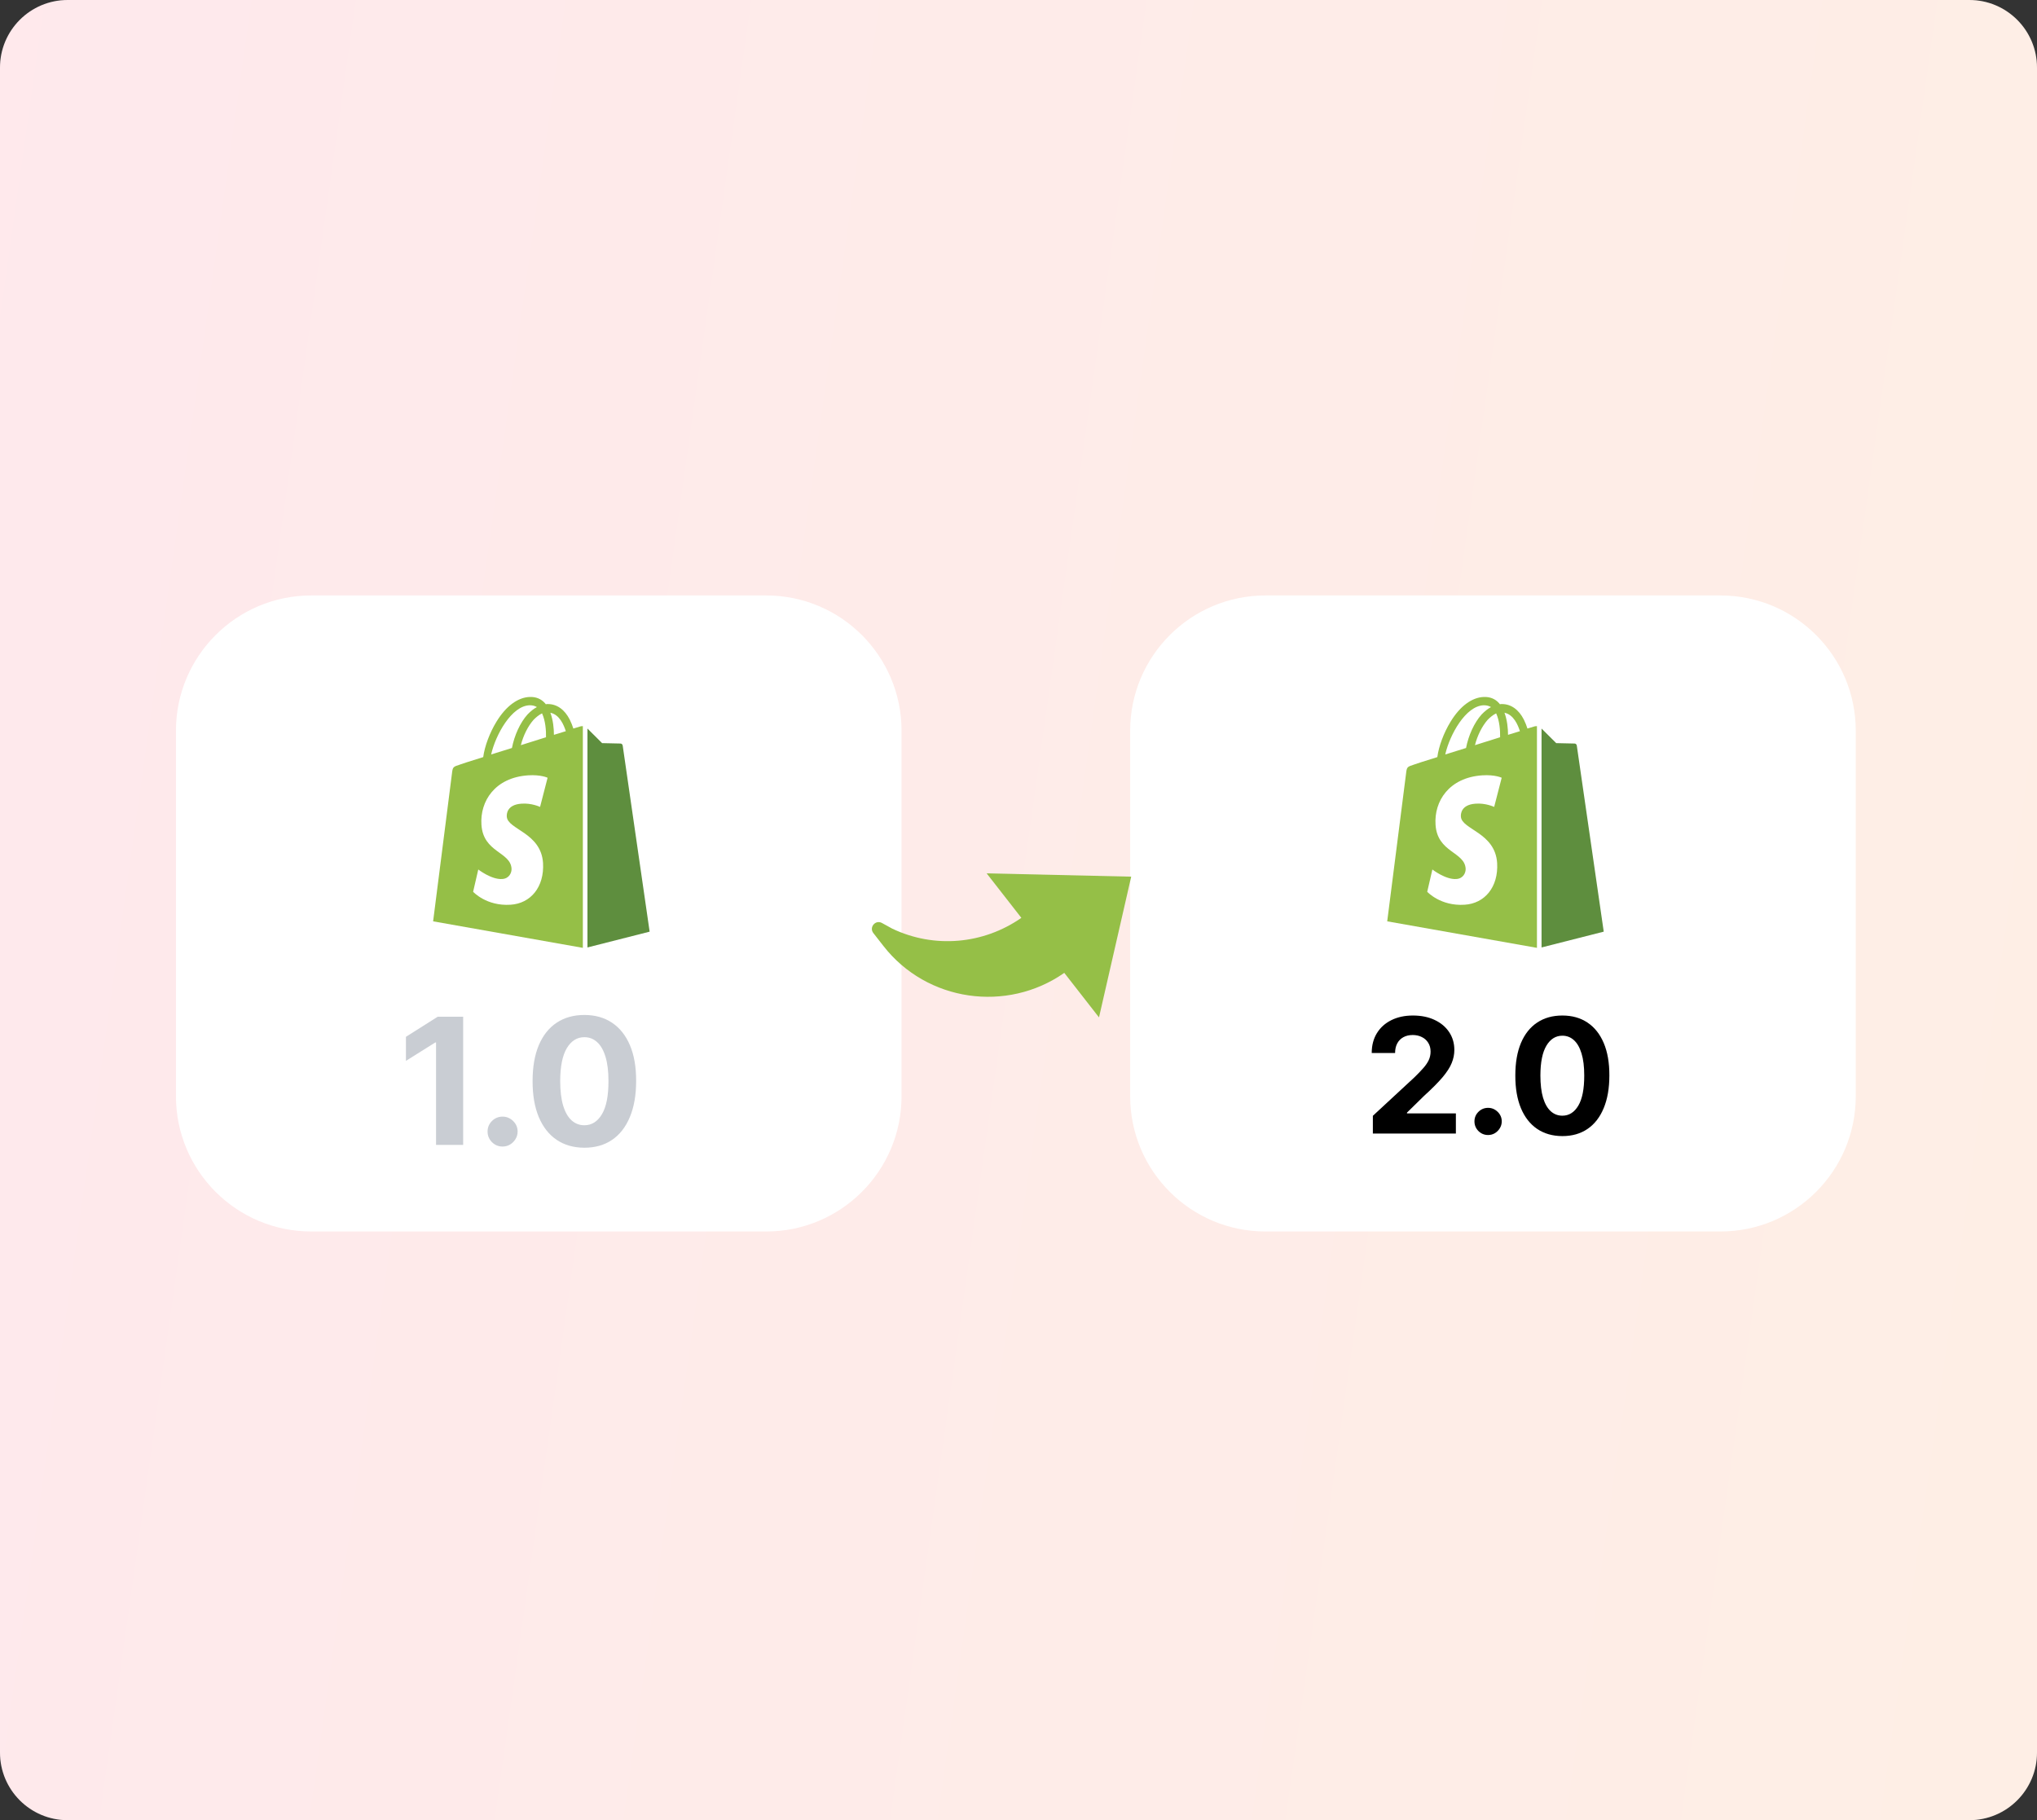 <svg xmlns="http://www.w3.org/2000/svg" width="301" height="269" viewBox="0 0 301 269" fill="none"><rect x="0" y="0" width="301" height="269" fill="#333333" stroke="none"/><g clip-path="url(#clip0_386_108)"><path d="M291 0H10C4.477 0 0 4.477 0 10V259C0 264.523 4.477 269 10 269H291C296.523 269 301 264.523 301 259V10C301 4.477 296.523 0 291 0Z" fill="white"></path><path opacity="0.1" d="M291 0H10C4.477 0 0 4.477 0 10V259C0 264.523 4.477 269 10 269H291C296.523 269 301 264.523 301 259V10C301 4.477 296.523 0 291 0Z" fill="url(#paint0_linear_386_108)"></path><path d="M113.219 88H46C34.954 88 26 96.954 26 108V162C26 173.046 34.954 182 46 182H113.219C124.265 182 133.219 173.046 133.219 162V108C133.219 96.954 124.265 88 113.219 88Z" fill="white"></path><path d="M86.35 169.62C84.758 169.614 83.389 169.223 82.242 168.446C81.101 167.669 80.223 166.543 79.606 165.069C78.995 163.595 78.693 161.822 78.699 159.75C78.699 157.684 79.005 155.923 79.615 154.468C80.232 153.013 81.111 151.906 82.251 151.147C83.399 150.382 84.765 150 86.35 150C87.934 150 89.297 150.382 90.438 151.147C91.585 151.912 92.467 153.022 93.084 154.477C93.701 155.927 94.006 157.684 94 159.75C94 161.828 93.691 163.604 93.075 165.078C92.464 166.552 91.588 167.678 90.448 168.455C89.307 169.232 87.941 169.62 86.35 169.62ZM86.35 166.299C87.435 166.299 88.301 165.754 88.949 164.662C89.597 163.571 89.917 161.933 89.911 159.75C89.911 158.313 89.763 157.117 89.467 156.161C89.177 155.205 88.764 154.487 88.227 154.005C87.697 153.524 87.071 153.284 86.35 153.284C85.27 153.284 84.407 153.824 83.759 154.903C83.112 155.982 82.785 157.598 82.779 159.75C82.779 161.205 82.924 162.42 83.214 163.395C83.51 164.363 83.926 165.091 84.462 165.578C84.999 166.059 85.628 166.299 86.35 166.299Z" fill="#C9CDD3"></path><path d="M74.267 169.445C73.656 169.445 73.132 169.229 72.694 168.797C72.263 168.359 72.047 167.835 72.047 167.224C72.047 166.62 72.263 166.102 72.694 165.67C73.132 165.239 73.656 165.023 74.267 165.023C74.859 165.023 75.377 165.239 75.821 165.67C76.265 166.102 76.487 166.62 76.487 167.224C76.487 167.631 76.382 168.005 76.173 168.344C75.969 168.677 75.701 168.945 75.368 169.149C75.035 169.346 74.668 169.445 74.267 169.445Z" fill="#C9CDD3"></path><path d="M68.439 150.259V169.204H64.434V154.061H64.323L59.984 156.781V153.229L64.674 150.259H68.439Z" fill="#C9CDD3"></path><path d="M254.219 88H187C175.954 88 167 96.954 167 108V162C167 173.046 175.954 182 187 182H254.219C265.265 182 274.219 173.046 274.219 162V108C274.219 96.954 265.265 88 254.219 88Z" fill="white"></path><path d="M230.862 167.901C229.417 167.895 228.174 167.54 227.132 166.834C226.096 166.128 225.298 165.106 224.737 163.767C224.183 162.429 223.909 160.818 223.914 158.936C223.914 157.06 224.191 155.461 224.746 154.139C225.306 152.817 226.104 151.812 227.14 151.123C228.182 150.428 229.423 150.081 230.862 150.081C232.302 150.081 233.539 150.428 234.576 151.123C235.617 151.817 236.418 152.826 236.979 154.148C237.539 155.464 237.816 157.06 237.81 158.936C237.81 160.824 237.53 162.437 236.97 163.776C236.416 165.114 235.62 166.136 234.584 166.842C233.548 167.548 232.307 167.901 230.862 167.901ZM230.862 164.885C231.848 164.885 232.635 164.389 233.223 163.398C233.811 162.406 234.102 160.919 234.097 158.936C234.097 157.631 233.962 156.545 233.694 155.677C233.43 154.808 233.055 154.156 232.568 153.719C232.086 153.282 231.518 153.064 230.862 153.064C229.882 153.064 229.098 153.554 228.51 154.534C227.922 155.514 227.625 156.982 227.619 158.936C227.619 160.258 227.751 161.362 228.014 162.247C228.283 163.126 228.661 163.787 229.148 164.229C229.636 164.666 230.207 164.885 230.862 164.885Z" fill="black"></path><path d="M219.891 167.741C219.337 167.741 218.861 167.545 218.463 167.153C218.071 166.755 217.875 166.279 217.875 165.725C217.875 165.176 218.071 164.705 218.463 164.313C218.861 163.921 219.337 163.725 219.891 163.725C220.429 163.725 220.9 163.921 221.303 164.313C221.706 164.705 221.908 165.176 221.908 165.725C221.908 166.094 221.813 166.433 221.622 166.741C221.437 167.044 221.194 167.287 220.891 167.472C220.589 167.652 220.255 167.741 219.891 167.741Z" fill="black"></path><path d="M202.863 167.523V164.901L208.988 159.23C209.509 158.726 209.946 158.273 210.299 157.869C210.657 157.466 210.929 157.071 211.114 156.685C211.298 156.293 211.391 155.87 211.391 155.416C211.391 154.912 211.276 154.478 211.046 154.114C210.817 153.744 210.503 153.461 210.105 153.265C209.708 153.064 209.257 152.963 208.753 152.963C208.226 152.963 207.767 153.069 207.375 153.282C206.983 153.495 206.68 153.8 206.468 154.198C206.255 154.596 206.148 155.069 206.148 155.618H202.695C202.695 154.492 202.95 153.515 203.46 152.686C203.97 151.857 204.684 151.215 205.602 150.762C206.521 150.308 207.579 150.081 208.778 150.081C210.01 150.081 211.083 150.3 211.996 150.736C212.914 151.168 213.628 151.767 214.138 152.534C214.648 153.302 214.903 154.181 214.903 155.173C214.903 155.822 214.774 156.464 214.516 157.096C214.264 157.729 213.813 158.432 213.164 159.205C212.514 159.973 211.598 160.894 210.416 161.969L207.904 164.431V164.549H215.13V167.523H202.863Z" fill="black"></path><path d="M226.787 107.341C226.787 107.341 226.378 107.461 225.704 107.671C225.587 107.282 225.412 106.833 225.178 106.354C224.417 104.857 223.275 104.049 221.929 104.049C221.841 104.049 221.754 104.049 221.637 104.079C221.607 104.02 221.549 103.99 221.519 103.93C220.934 103.271 220.173 102.972 219.266 103.002C217.51 103.062 215.754 104.349 214.349 106.653C213.354 108.269 212.593 110.304 212.389 111.89C210.369 112.519 208.965 112.968 208.935 112.998C207.911 113.327 207.882 113.357 207.765 114.344C207.677 115.092 204.984 136.161 204.984 136.161L227.109 140.081V107.311C226.934 107.311 226.846 107.341 226.787 107.341ZM221.666 108.957C220.495 109.317 219.207 109.736 217.949 110.125C218.3 108.718 219.003 107.311 219.822 106.384C220.144 106.055 220.583 105.666 221.081 105.426C221.578 106.503 221.695 107.97 221.666 108.957ZM219.266 104.229C219.676 104.229 220.027 104.319 220.32 104.498C219.851 104.738 219.383 105.127 218.944 105.576C217.832 106.803 216.983 108.718 216.632 110.544C215.579 110.873 214.525 111.202 213.559 111.501C214.203 108.628 216.574 104.289 219.266 104.229ZM215.871 120.689C215.988 122.604 220.934 123.023 221.227 127.542C221.432 131.103 219.383 133.527 216.427 133.707C212.857 133.946 210.896 131.792 210.896 131.792L211.657 128.5C211.657 128.5 213.618 130.026 215.198 129.906C216.222 129.846 216.603 128.978 216.574 128.38C216.427 125.866 212.389 126.016 212.125 121.886C211.891 118.414 214.115 114.913 219.032 114.584C220.934 114.464 221.9 114.943 221.9 114.943L220.788 119.252C220.788 119.252 219.529 118.654 218.037 118.773C215.871 118.923 215.842 120.33 215.871 120.689ZM222.836 108.598C222.836 107.701 222.719 106.414 222.31 105.336C223.656 105.606 224.3 107.132 224.592 108.06C224.066 108.209 223.48 108.389 222.836 108.598Z" fill="#95BF47"></path><path d="M227.789 140.022L236.978 137.687C236.978 137.687 233.028 110.364 232.998 110.185C232.969 110.005 232.823 109.885 232.676 109.885C232.53 109.885 229.955 109.825 229.955 109.825C229.955 109.825 228.374 108.269 227.789 107.671V140.022Z" fill="#5E8E3E"></path><path d="M157.264 143.778C148.792 149.704 136.973 148.053 130.543 139.808L129.052 137.896C128.383 137.039 129.369 135.881 130.322 136.405L131.85 137.245C138.073 140.21 145.321 139.556 150.923 135.647L145.794 129.071L167.154 129.56L162.396 150.358L157.264 143.778Z" fill="#95BF47"></path><path d="M85.803 107.341C85.803 107.341 85.393 107.461 84.72 107.671C84.603 107.282 84.427 106.833 84.193 106.354C83.432 104.857 82.291 104.049 80.945 104.049C80.857 104.049 80.769 104.049 80.652 104.079C80.623 104.02 80.564 103.99 80.535 103.93C79.95 103.271 79.189 102.972 78.282 103.002C76.526 103.062 74.77 104.349 73.365 106.653C72.37 108.269 71.609 110.304 71.404 111.89C69.385 112.519 67.98 112.968 67.951 112.998C66.927 113.327 66.897 113.357 66.78 114.344C66.692 115.092 64 136.161 64 136.161L86.125 140.081V107.311C85.949 107.311 85.862 107.341 85.803 107.341ZM80.681 108.957C79.511 109.317 78.223 109.736 76.965 110.125C77.316 108.718 78.018 107.311 78.838 106.384C79.16 106.055 79.599 105.666 80.096 105.426C80.594 106.503 80.711 107.97 80.681 108.957ZM78.282 104.229C78.691 104.229 79.043 104.319 79.335 104.498C78.867 104.738 78.399 105.127 77.96 105.576C76.848 106.803 75.999 108.718 75.648 110.544C74.594 110.873 73.541 111.202 72.575 111.501C73.219 108.628 75.589 104.289 78.282 104.229ZM74.887 120.689C75.004 122.604 79.95 123.023 80.243 127.542C80.447 131.103 78.399 133.527 75.443 133.707C71.873 133.946 69.912 131.792 69.912 131.792L70.673 128.5C70.673 128.5 72.633 130.026 74.214 129.906C75.238 129.846 75.618 128.978 75.589 128.38C75.443 125.866 71.404 126.016 71.141 121.886C70.907 118.414 73.131 114.913 78.047 114.584C79.95 114.464 80.916 114.943 80.916 114.943L79.803 119.252C79.803 119.252 78.545 118.654 77.052 118.773C74.887 118.923 74.858 120.33 74.887 120.689ZM81.852 108.598C81.852 107.701 81.735 106.414 81.325 105.336C82.671 105.606 83.315 107.132 83.608 108.06C83.081 108.209 82.496 108.389 81.852 108.598Z" fill="#95BF47"></path><path d="M86.805 140.022L95.994 137.687C95.994 137.687 92.043 110.364 92.014 110.185C91.985 110.005 91.838 109.885 91.692 109.885C91.546 109.885 88.97 109.825 88.97 109.825C88.97 109.825 87.39 108.269 86.805 107.671V140.022Z" fill="#5E8E3E"></path></g><defs><linearGradient id="paint0_linear_386_108" x1="-4.575" y1="32.453" x2="327.744" y2="79.303" gradientUnits="userSpaceOnUse"><stop stop-color="#FF2449"></stop><stop offset="1" stop-color="#FE5E00"></stop></linearGradient><clipPath id="clip0_386_108"><rect width="301" height="269" fill="white"></rect></clipPath></defs></svg>